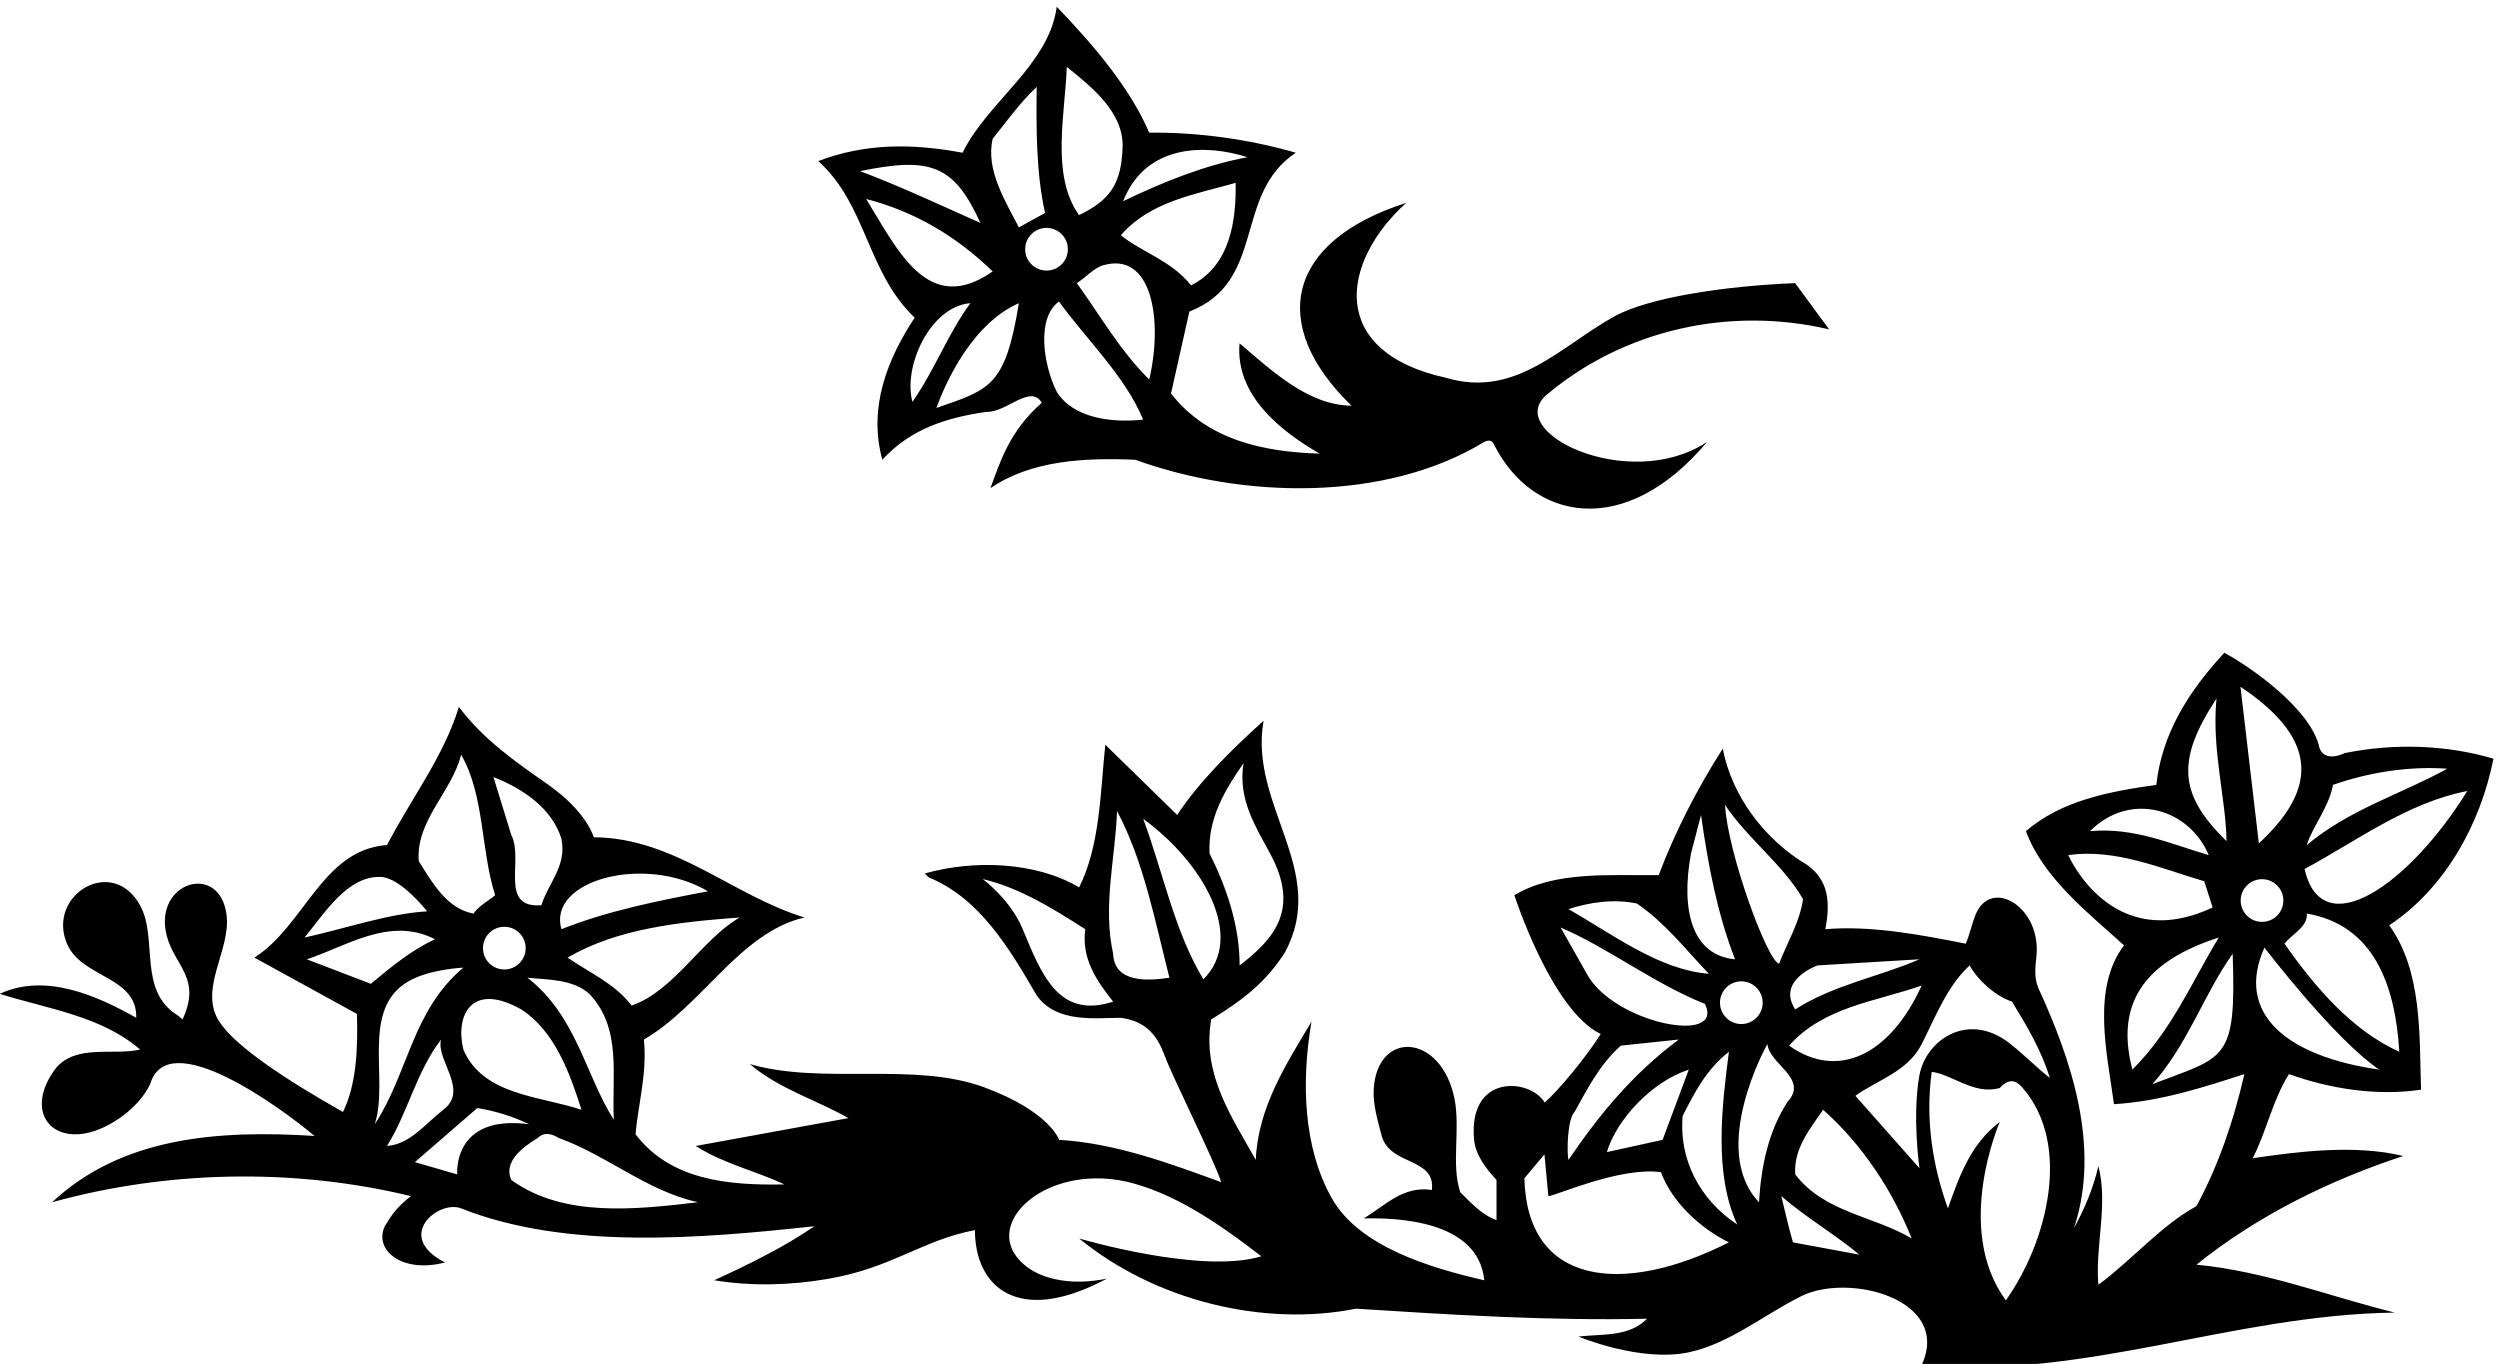<?xml version="1.0" encoding="UTF-8" standalone="no"?>
<svg xmlns:inkscape="http://www.inkscape.org/namespaces/inkscape" xmlns:sodipodi="http://sodipodi.sourceforge.net/DTD/sodipodi-0.dtd" xmlns="http://www.w3.org/2000/svg" xmlns:svg="http://www.w3.org/2000/svg" version="1.1" id="svg1" width="744.638" height="406.248" viewBox="0 0 744.638 406.248">
  <defs id="defs1"></defs>
  <g id="g1" transform="translate(-33.466,-255.241)">
    <path id="path1" d="m 2300.01,5309.31 c -59.9,-91.1 -104.83,-199.68 -72.38,-318.24 63.64,69.89 146.01,94.85 233.37,107.33 44.48,-2.12 97.95,63.16 123.8,20.44 -72.09,-63.52 -92.6,-130.27 -115.07,-191.42 91.11,62.4 210.92,68.64 324.48,63.65 240.87,-87.36 560.36,-94.85 781.25,39.93 12.15,5.84 18.06,2.39 21.62,-4.79 84.42,-170.2 291.84,-215.94 477.58,4.79 -176.09,-116.48 -464.47,24.9 -355.68,108.58 170.98,142.27 405.6,195.94 628.99,143.52 l -76.13,103.58 c -155.8,-6.31 -328.1,-31.74 -405.81,-75.05 -119.71,-66.7 -220.21,-183.3 -375.43,-137.11 -267.13,58.44 -235.68,259.81 -89.86,391.87 -269.35,-86.19 -309.16,-273.64 -122.3,-454.26 -96.1,1.25 -174.72,74.87 -250.85,139.77 -9.98,-116.06 92.35,-197.18 179.71,-247.1 -122.3,3.74 -250.85,28.7 -333.21,134.78 l 41.18,183.46 c 173.47,67.39 97.34,262.08 238.37,355.67 -103.59,29.96 -218.4,46.18 -328.23,44.93 -44.92,103.59 -126.04,197.19 -207.16,282.05 -17.48,-131.04 -154.75,-212.16 -210.91,-326.98 -113.57,21.22 -218.4,21.22 -323.23,-18.71 108.57,-97.35 108.57,-248.36 215.9,-350.69 z m -108.58,265.82 c 106.08,-27.45 199.68,-81.12 283.3,-162.24 -143.78,-100.64 -211.21,44.77 -283.3,162.24 z m 233.38,-233.37 c -51.17,-69.89 -79.87,-149.76 -129.79,-220.9 -21.53,79.96 40.25,213.73 129.79,220.9 z m -76.13,-234.63 c 24.96,68.64 84.86,190.95 184.7,234.63 -30.36,-186.53 -64.34,-192.99 -184.7,-234.63 z m 269.57,36.19 c -30.37,60.75 -45.89,165.84 4.99,202.18 61.15,-84.86 148.51,-167.23 188.45,-264.57 -71.14,-7.49 -156.63,3.32 -193.44,62.39 z m 207.16,27.46 c -64.89,63.65 -109.82,143.52 -162.23,215.9 20.02,12.52 37.8,33.95 59.33,40.08 108.58,30.92 134.1,-120.79 102.9,-255.98 z m 93.61,210.91 c -44.93,56.16 -109.83,73.63 -157.25,112.32 66.14,76.13 165.98,91.11 257.09,117.31 1.24,-79.87 -9.99,-184.7 -99.84,-229.63 z m 126.04,287.04 c -98.59,-18.72 -189.69,-56.16 -278.3,-98.59 52,131.13 188.86,127.34 278.3,98.59 z m -404.35,202.18 c 57.74,-45.98 127.39,-102.95 124.97,-179.55 -2.63,-82.94 -28.31,-118.75 -97.51,-152.42 -63.65,88.61 -31.2,227.13 -27.46,331.97 z m 2.36,-408.31 c 0,-26.4 -21.4,-47.8 -47.8,-47.8 -26.4,0 -47.8,21.4 -47.8,47.8 0,26.4 21.4,47.8 47.8,47.8 26.4,0 47.8,-21.4 47.8,-47.8 z m -168.34,247.31 c 31.2,38.7 59.9,79.88 98.59,116.07 -1.25,-91.1 -1.25,-193.44 18.72,-282.05 l -58.66,-32.45 c -29.95,58.66 -74.88,128.55 -58.65,198.43 z m -27.46,-188.44 c -89.85,39.93 -177.21,81.12 -269.57,116.06 156.64,31.98 209.83,15.38 269.57,-116.06" style="fill:#000000;fill-opacity:1;fill-rule:nonzero;stroke:none" transform="matrix(0.133,0,0,-0.133,0,1056)"></path>
    <path id="path2" d="m 5673.54,3580.38 c -3.75,124.8 2.49,265.82 -71.14,368.16 126.05,83.62 204.67,228.38 233.38,373.15 -106.08,31.2 -222.15,34.94 -333.22,12.48 -28.88,-13.59 -49.86,-8.03 -56.54,11.91 -17.77,85.7 -154.37,181.53 -213.03,212.73 -79.86,-86.11 -139.77,-180.96 -152.25,-295.77 -106.08,-14.98 -212.16,-34.95 -292.03,-103.59 38.68,-104.83 138.52,-182.21 219.65,-255.84 -73.64,-97.34 -37.45,-243.36 -22.47,-355.68 104.83,6.24 203.43,38.69 292.03,67.39 -23.71,-103.58 -57.4,-203.42 -107.33,-295.77 -79.87,-43.68 -144.76,-121.06 -219.64,-175.97 -7.49,86.12 22.46,179.71 0,265.82 -11.24,-49.92 -31.2,-96.09 -54.91,-139.77 61.15,182.21 -6.24,379.39 -79.88,539.13 -8.78,21.47 -6.88,44.85 -4.14,67.97 13.21,111.53 -100.41,180.27 -135.68,96.59 -8.95,-21.24 -12.92,-44.61 -22.41,-65.96 -101.09,19.96 -212.16,41.18 -314.5,32.44 12.13,62.33 6.24,109.83 -39.94,143.52 -97.34,57.41 -169.72,156 -189.69,260.84 -57.41,-89.86 -106.08,-184.71 -143.52,-283.3 -107.33,-1.25 -232.13,9.98 -323.23,-44.93 0,0 83.34,-258.33 193.43,-310.75 -33.69,-53.66 -96.02,-128.04 -125.45,-153.56 -33.51,55 -172.28,64.82 -158.09,-83.91 3.2,-33.6 26.69,-64.28 50.17,-89.51 v -89.85 c -32.45,11.23 -58.65,39.94 -81.12,62.4 -20.99,61.34 0.83,142 -13.2,210.24 -30.02,145.89 -173.08,153.94 -180.74,20.05 -2.01,-35.12 10.17,-73.83 17.97,-104.24 18.72,-67.4 121.06,-47.43 112.32,-121.06 -63.64,9.98 -103.58,-33.69 -152.25,-63.65 70.79,1.65 256.69,-3.31 269.57,-138.53 -125.12,28.54 -280.02,76.58 -340.5,182.21 -65,113.51 -69.53,262.25 -46.38,396.87 -57.41,-96.1 -119.81,-192.19 -124.8,-309.51 -53.67,96.1 -121.06,192.19 -99.84,314.5 79.66,48.95 124.24,87.43 164.18,148.58 101.09,183.45 -80.57,330.65 -46.87,520.34 -71.14,-63.64 -146.02,-138.53 -193.44,-210.91 l -160.99,157.25 c -11.23,-104.83 -11.23,-224.64 -58.66,-319.49 -96.09,57.41 -235.87,62.4 -345.69,31.2 l 8.73,-8.73 c 116.06,-47.42 182.21,-162.24 242.11,-264.58 44.45,-62.61 131.04,-49.92 188.45,-49.92 58.74,-7.87 82.81,-43.07 98.15,-85.34 16.28,-44.85 111.52,-235.39 126.49,-282.82 -116.06,42.43 -237.12,87.36 -363.17,94.85 0,0 -20.07,62.97 -167.2,117.46 -157.82,58.44 -363.19,4.91 -525.43,52.27 66.14,-56.16 151,-81.12 220.89,-121.06 l -341.95,-62.4 c 62.4,-39.94 132.29,-54.91 198.43,-86.11 -123.55,-2.5 -254.59,8.74 -333.22,112.32 6.25,71.14 26.21,134.78 18.73,212.16 129.79,74.88 214.65,239.62 359.42,273.31 -162.24,49.92 -290.78,178.46 -471.74,179.71 0,0 -14.92,56.72 -103.02,118.43 -71.61,50.15 -144.76,100.66 -199,173.6 -33.7,-111.07 -107.33,-205.91 -160.99,-309.5 -144.768,-9.98 -184.705,-180.96 -297.026,-252.09 l 229.636,-126.05 c 2.49,-78.63 -1.25,-158.5 -31.2,-219.65 -126.651,71.35 -244.717,148.93 -278.643,205.02 -43.597,72.08 26.981,157.05 18.078,234.83 -13.914,121.57 -165.578,75.71 -134.082,-45.43 17.563,-67.56 78.684,-94.9 35.223,-187.25 l -9.984,8.73 c -90.754,54.85 -44.434,171.86 -84.571,245.96 -62,114.46 -210.234,23.66 -164.172,-84.95 32.934,-77.66 157.399,-72.26 155.141,-166 -88.605,49.92 -203.422,101.09 -305.758,53.67 107.328,-33.7 228.383,-49.92 314.492,-124.81 -62.398,-13.72 -142.269,12.48 -188.445,-41.18 -79.414,-104.49 1.203,-189.25 116.699,-128.07 38.914,20.62 75.035,52.57 94.211,91.88 39.18,133.86 294.317,-54.13 368.16,-116.06 -217.148,13.72 -431.804,-2.5 -587.804,-148.51 257.086,71.13 540.379,77.37 803.705,13.72 -30.57,-23.22 -43.68,-42.43 -58.65,-67.39 -25.33,-54.27 39.98,-106.4 134.78,-81.12 -115.16,58.67 -13.84,141.01 36.19,121.06 235.87,-93.6 537.89,-67.4 791.23,-39.94 -68.63,-47.42 -151.01,-87.36 -224.64,-121.06 85.53,-13.84 171.06,-11.21 254.51,3.05 144.14,24.62 211.63,87.03 329.55,109.28 0,-126.35 95.5,-215.78 295.78,-108.58 -73.53,-15.51 -141.06,-3.7 -180.76,27.3 -115.07,89.85 47.67,240.87 242.79,185.15 102.94,-29.4 196.62,-95.45 283.67,-162.53 -134.79,-41.18 -408.1,39.93 -408.1,39.93 170.98,-139.77 413.09,-198.43 620.26,-157.24 213.4,-13.73 434.3,-27.46 651.45,-22.47 -39.94,-41.18 -99.84,-33.69 -153.5,-39.93 0,0 139.24,-58.68 248.25,-35.05 90.22,19.55 166.8,83.71 250.99,125.58 106.41,52.93 336.97,-7.03 269.52,-154.18 366.91,-33.69 692.64,112.32 1059.55,117.31 -147.26,36.2 -288.29,92.35 -444.29,107.33 138.54,111.07 297.03,188.45 463.01,243.36 -107.33,26.21 -235.87,9.98 -336.96,-4.99 31.2,61.15 44.93,131.04 81.12,188.44 89.86,-32.44 195.94,-49.92 295.78,-34.94 z m -2637.02,731.33 c -13.1,-81.44 27.14,-141.81 60.72,-204.81 64.53,-121.06 10.2,-187.31 -69.45,-248.22 0,88.61 -28.71,173.48 -67.4,250.85 -3.74,79.87 34.95,142.27 76.13,202.18 z m -495.41,-369.77 c -27,64.31 -88.65,110.19 -88.65,110.19 83.61,-19.97 157.25,-66.15 229.63,-112.33 -8.74,-66.14 24.96,-114.81 62.4,-162.24 -123.69,-40.19 -161.08,63.58 -203.38,164.38 z m 203.38,-57.05 c -23.71,107.33 4.99,213.41 8.74,319.49 59.9,-112.32 84.86,-245.86 117.31,-373.15 -47.43,-7.49 -123.56,-12.48 -126.05,53.66 z m 67.39,302.02 c 133.21,-96.89 230.32,-263.89 134.78,-359.43 -64.89,107.33 -89.85,238.37 -134.78,359.43 z M 1666.22,3768.83 c -38.69,49.92 -94.85,73.63 -143.52,107.33 111.07,64.89 249.6,79.87 385.63,89.85 -83.62,-47.42 -147.26,-164.73 -242.11,-197.18 z m -247.1,-8.74 c 74.81,-48.53 108.57,-142.27 134.78,-224.64 -94.85,31.2 -220.76,32.31 -264.58,134.78 -18.81,77.96 19.24,152.51 129.8,89.86 z m -85.85,137.32 c 0,26.4 21.41,47.8 47.8,47.8 26.4,0 47.81,-21.4 47.81,-47.8 0,-26.39 -21.41,-47.8 -47.81,-47.8 -26.39,0 -47.8,21.41 -47.8,47.8 z m 99.57,-66.18 c 43.68,-5 101.09,-2.5 138.53,-36.19 73.63,-77.38 49.92,-182.21 54.92,-282.05 -64.9,102.33 -82.37,230.88 -193.45,318.24 z m 404.36,193.44 c -112.32,-21.22 -224.65,-43.69 -328.23,-84.87 -31.95,109.15 185.87,168.88 328.23,84.87 z m -328.23,117.31 c 12.62,-60.11 -29.95,-99.84 -44.92,-148.52 -96.1,-7.48 -38.69,102.34 -67.4,157.25 l -39.93,129.79 c 63.64,-24.95 131.04,-68.63 152.25,-138.52 z m -224.64,188.45 c 52.42,-89.86 43.68,-212.16 76.13,-314.5 -16.23,-13.73 -34.94,-22.47 -48.67,-41.18 -59.9,11.23 -92.35,69.89 -122.31,117.31 -7.48,89.85 73.64,154.75 94.85,238.37 z M 1103.75,4056.9 c 45.47,-1.27 104.46,-77.16 104.46,-77.16 -87.37,-4.99 -183.46,-38.69 -274.565,-58.66 45.578,55.58 96.105,137.9 170.105,135.82 z M 938.637,3872.41 c 86.113,27.46 185.953,97.34 287.043,44.93 -51.17,-23.71 -97.35,-61.15 -143.52,-99.84 z m 229.523,-48.31 c 47.67,26.59 121.16,29.59 121.16,29.59 -114.81,-96.09 -123.55,-237.12 -198.43,-350.69 32.84,100.76 -33.95,259.04 77.27,321.1 z m -49.81,-369.77 c 47.42,76.13 64.9,164.74 121.06,238.37 -12.48,-44.93 63.64,-113.57 4.99,-157.25 -41.19,-32.45 -74.88,-77.37 -126.05,-81.12 z m 157.25,-63.65 -94.85,27.46 139.77,121.06 c 39.94,-6.24 79.88,-18.72 116.07,-36.2 -172.86,22.83 -160.99,-112.32 -160.99,-112.32 z m 121.05,-12.48 c -18.72,41.19 27.46,74.89 58.66,93.6 16.22,14.98 31.2,9.99 48.67,0 107.33,-38.68 197.18,-118.55 310.75,-143.51 -138.53,-16.23 -300.77,-34.95 -418.08,49.91 z m 2925.31,480.48 228.38,13.73 c -88.61,-38.69 -193.44,-57.41 -278.3,-112.32 -42.74,65.76 49.92,98.59 49.92,98.59 z m 233.37,-44.93 c -70.9,-155.97 -187.99,-212.31 -297.02,-134.78 77.37,87.36 194.69,98.59 297.02,134.78 z m -265.82,193.45 c -7.49,-52.42 -34.94,-96.1 -53.67,-144.77 -26.2,6.24 -114.81,247.1 -121.05,355.68 49.92,-74.88 131.04,-134.79 174.72,-210.91 z m -90.35,-231.99 c 0,-26.39 -21.4,-47.8 -47.8,-47.8 -26.4,0 -47.8,21.41 -47.8,47.8 0,26.4 21.4,47.8 47.8,47.8 26.4,0 47.8,-21.4 47.8,-47.8 z m -160.5,334.32 22.47,86.11 c 14.97,-107.32 36.19,-220.89 76.12,-323.23 -94.82,8.62 -122.61,107.03 -98.59,237.12 z m -121.05,-112.32 c 63.64,-43.68 107.32,-101.08 160.99,-157.25 -112.32,8.74 -217.15,89.86 -314.5,144.77 46.18,14.98 101.09,23.72 153.51,12.48 z m -112.32,-157.25 -58.66,103.59 c 103.58,-43.68 209.67,-126.05 323.23,-170.98 45.57,-93.29 -205.51,-43.12 -264.57,67.39 z m 228.38,-214.65 -58.65,-157.25 -124.81,-27.45 c 22.47,74.87 102.34,158.49 183.46,184.7 z m -255.84,-94.85 c 28.71,51.17 54.91,104.83 103.58,148.51 l 129.8,13.73 c -103.59,-77.38 -177.22,-167.23 -247.11,-269.57 -3.74,17.48 -2.49,91.1 13.73,107.33 z m -112.32,-148.51 44.93,53.66 8.74,-93.6 c 13.57,-0.5 159.91,66.24 252.09,53.67 24.96,-67.39 88.61,-126.05 152.25,-157.25 -238.39,-120.48 -452.29,-96.67 -458.01,143.52 z m 354.43,139.77 c 26.21,51.17 52.42,103.59 103.58,143.52 -14.97,-117.31 -34.94,-272.06 18.73,-386.88 -84.87,56.16 -131.04,147.27 -122.31,243.36 z m 189.7,160.99 c 4.99,-46.17 93.6,-77.37 44.93,-129.78 -42.44,-66.15 -58.66,-142.28 -63.65,-224.64 -113.38,119.34 18.72,354.42 18.72,354.42 z m 57.41,-444.28 c -8.74,28.7 -17.48,68.64 -26.21,103.58 56.16,-48.67 121.05,-86.11 174.72,-131.04 z m 4.99,152.25 c -3.75,57.41 32.44,101.09 62.4,144.77 88.6,-78.62 156,-182.2 198.43,-288.29 -86.11,51.17 -194.69,57.41 -260.83,143.52 z m 278.3,13.73 -143.52,162.24 c 47.43,34.95 117.31,53.67 148.51,116.06 31.2,61.16 56.16,128.55 107.33,175.97 17.47,-32.45 57.41,-68.64 94.85,-81.12 33.69,-54.91 66.14,-109.82 84.86,-170.97 -30.78,24.06 -60.05,54.4 -91.54,78.64 -92.15,70.93 -186.94,6.62 -200.96,-74.18 -16.1,-92.77 0.47,-206.64 0.47,-206.64 z m 193.44,-295.77 C 4625.74,3269 4730.05,3508 4730.05,3508 c -66.14,-49.92 -91.1,-123.55 -116.06,-193.44 -33.7,93.6 -51.17,198.43 -36.19,305.76 47.42,-6.25 94.84,-52.42 152.25,-36.19 21.1,22.85 36.7,16.81 49.89,1.9 113.56,-128.35 55.29,-348.83 -36.16,-477.39 z m 881.09,556.6 c -107.33,48.67 -189.7,146.02 -257.09,242.12 17.47,22.46 52.42,37.44 49.92,67.39 148.19,-25.12 198.19,-156.95 207.17,-309.51 z m -148.51,597.8 c 78.62,27.45 168.48,42.42 255.83,36.19 -101.08,-56.16 -219.64,-91.11 -314.49,-170.98 11.23,38.69 49.92,84.86 58.66,134.79 z m 300.76,-13.74 c -129.53,-209.44 -325.16,-346.46 -364.41,-174.71 116.06,62.4 229.63,148.51 364.41,174.71 z m -561.6,207.17 c -11.23,-114.81 21.22,-224.63 22.46,-319.48 -106.32,103.73 -113.86,180.39 -22.46,319.48 z m -17.47,-350.68 c -86.11,24.96 -165.98,62.4 -265.82,53.66 89.77,89.78 221.93,50.98 265.82,-53.66 z m -314.5,0 c 106.09,14.97 207.17,-29.95 304.52,-58.66 l 18.72,-58.66 c -226.74,-106.7 -323.24,117.32 -323.24,117.32 z m 336.97,-184.71 c -61.16,-101.08 -104.84,-207.17 -193.44,-295.77 -30.35,117.35 -6.12,232.08 193.44,295.77 z M 5072,3592.86 c 79.88,89.85 113.57,198.43 179.71,292.03 8.53,-243.04 -16.15,-229.39 -179.71,-292.03 z m 238.37,539.14 -41.18,350.68 c 186.16,-124.1 163.42,-237.39 41.18,-350.68 z m -40.72,-127.99 c 0,26.4 21.4,47.8 47.8,47.8 26.4,0 47.8,-21.4 47.8,-47.8 0,-26.4 -21.4,-47.8 -47.8,-47.8 -26.4,0 -47.8,21.4 -47.8,47.8 z m 53.2,-105.39 c 0,0 156,-204.67 257.09,-273.31 -207.29,29.61 -323.39,125.42 -257.09,273.31" style="fill:#000000;fill-opacity:1;fill-rule:nonzero;stroke:none" transform="matrix(0.133,0,0,-0.133,0,1056)"></path>
  </g>
</svg>
